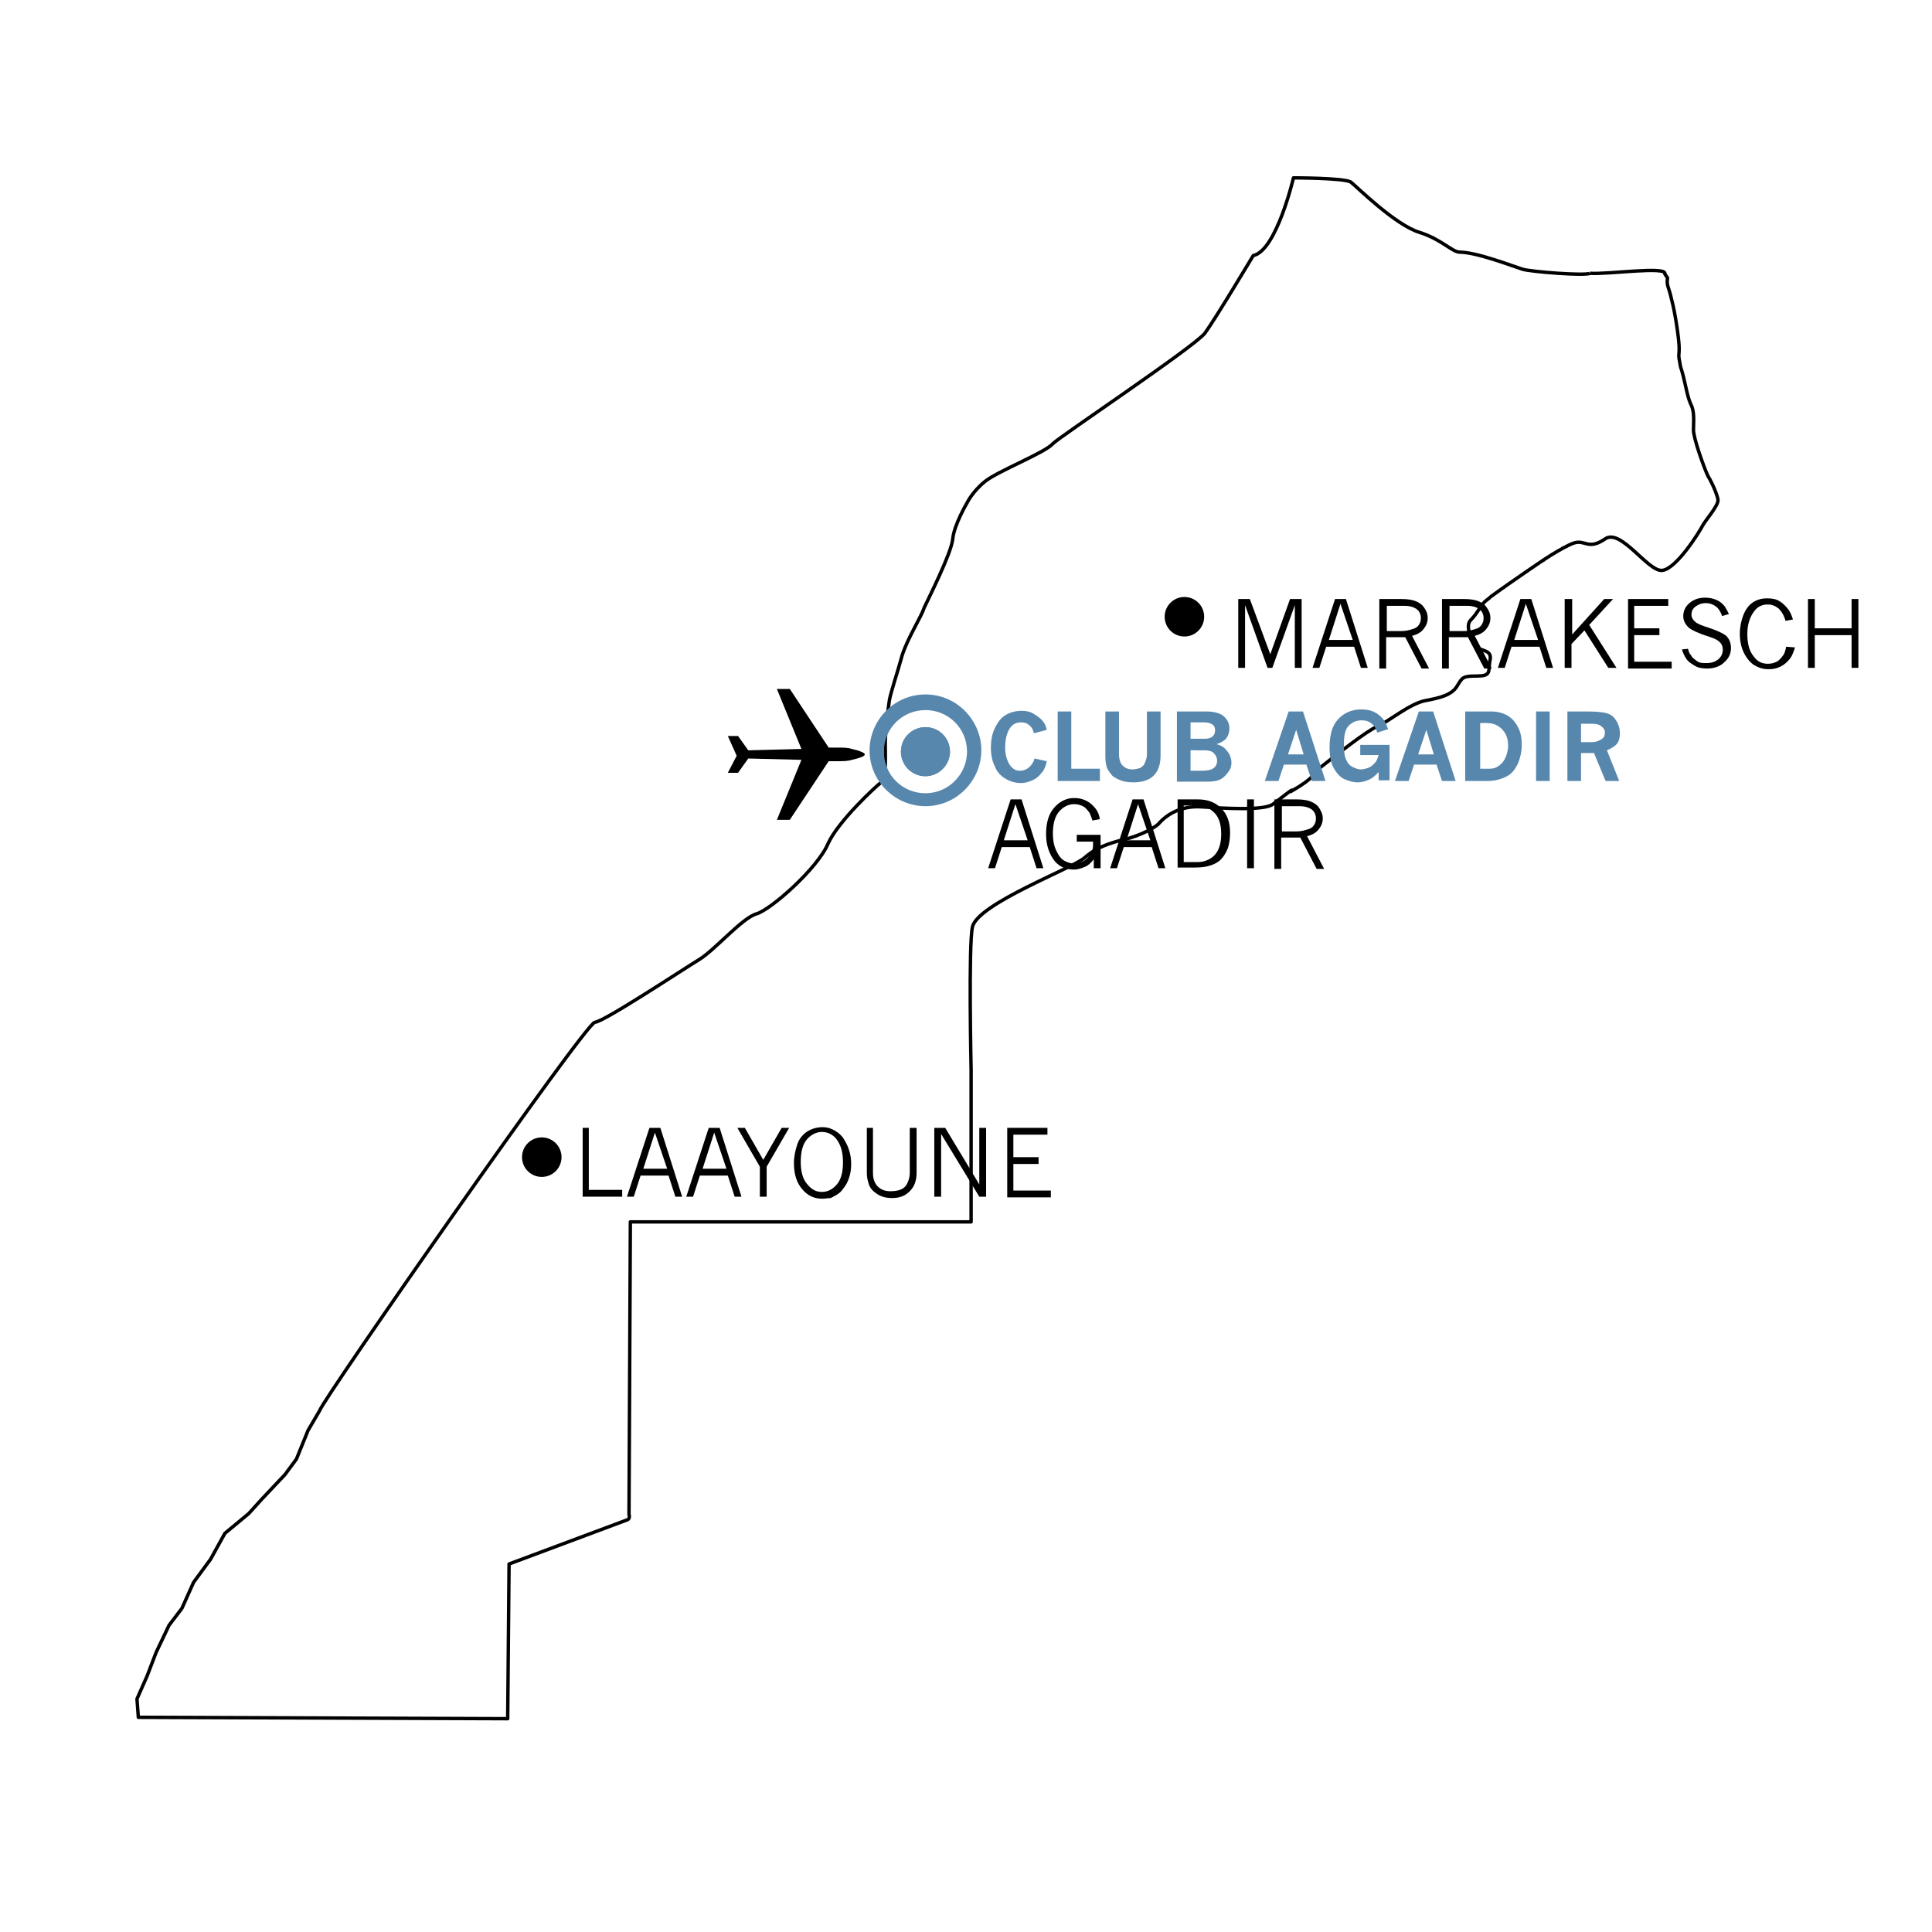 <?xml version="1.0" encoding="utf-8"?>
<!-- Generator: Adobe Illustrator 20.1.0, SVG Export Plug-In . SVG Version: 6.00 Build 0)  -->
<svg version="1.1" id="Ebene_1" xmlns="http://www.w3.org/2000/svg" xmlns:xlink="http://www.w3.org/1999/xlink" x="0px" y="0px"
	 viewBox="0 0 283.5 283.5" style="enable-background:new 0 0 283.5 283.5;" xml:space="preserve">
<style type="text/css">
	.st0{fill:none;stroke:#000000;stroke-width:0.5;stroke-linejoin:round;}
	.st1{enable-background:new    ;}
	.st2{fill:#5887AD;}
</style>
<g id="Agadir_-_Marokko">
	<path class="st0" d="M233.3,40.1c-0.6,0.4-8.6-0.2-9.9-0.6c-1.3-0.4-6.7-2.5-9.2-2.5c-1.1,0-2.7-1.9-5.9-2.9
		c-3.6-1.1-9.2-6.7-10.1-7.4c-1.1-0.6-8.4-0.6-8.4-0.6s-2.5,10.7-5.9,11.4c0,0-5.5,9.2-7.1,11.4c-1.7,2.1-21.2,15.1-22.3,16.2
		c-1.1,1.3-8,4-9.9,5.5s-2.7,3.2-2.7,3.2s-1.9,3.2-2.1,5.3c-0.2,2.1-3.6,8.8-4.2,10.1c-0.4,1.3-2.3,4.2-3.2,6.9
		c-0.8,2.9-1.7,5.5-1.9,6.7c-0.2,1.3-0.6,4.6-0.6,6.3s0.2,5-0.6,5.7c-0.8,0.6-6.3,5.7-7.8,9c-1.5,3.6-8.4,9.7-10.5,10.3
		s-6.1,5.3-8.4,6.7S88.5,150,87.3,150c-1.3,0-39.9,55.3-40.4,57l-1.7,2.9l-1.7,4.2l-1.7,2.3l-3.4,3.6l-1.9,2.1L33,225l-2.1,3.8
		l-2.5,3.4l-1.7,3.8l-1.9,2.5l-1.9,4l-1.3,3.4l-1.5,3.4l0.2,2.7l54.2,0.2l0.2-22.7l17.4-6.5c0.4-0.2,0.2-0.8,0.2-0.8l0.2-42.9h50
		V157c0,0-0.4-18.5,0.2-21c0.8-3.4,14.7-8.6,16.4-10.1c1.5-1.3,2.9-1.9,5-2.5c2.1-0.4,4.8-1.5,5.9-2.5c1.1-1.3,3.2-2.7,6.3-2.5
		c3.2,0.2,9.2,0.6,10.5-0.4c4.4-3.4,2.1-1.5,2.7-1.9c3.6-2.1,2.9-2.3,4.4-3.6c1.9-1.5,6.7-5.3,8.2-5.9s4.8-3.4,7.1-3.8
		c2.1-0.4,3.8-0.8,4.6-2.1c0.8-1.3,0.8-1.5,2.9-1.5s1.7-0.6,1.9-2.1c0.4-1.5-0.6-1.5-1.5-1.9c-0.8-0.4-2.3-3.2-1.3-4.2
		c1.1-1.1,1.5-2.3,2.3-2.9c1.1-0.8-0.4,0.2,1.7-1.3c0.8-0.6,7.6-5.3,6.7-4.6c-1.3,0.8,2.7-1.9,4.4-2.5s2.1,1.1,4.6-0.6
		c2.3-1.7,6.3,4.8,8.4,4.6c2.1-0.2,5.5-5.7,5.9-6.5s2.3-2.9,2.3-3.8c0-0.4-0.6-2.1-1.5-3.6c-0.6-1.3-2.1-5.5-2.1-6.7
		s0.2-2.7-0.4-3.8c-0.6-1.3-0.8-3.4-1.5-5.5c-0.4-2.1-0.2-1.3-0.2-2.7c0-1.3-0.6-5.3-1.1-7.1c-0.4-1.9-0.8-2.1-0.6-3.2l-0.4-0.6
		C244.7,39,235.9,40.3,233.3,40.1"/>
	<path class="st0" d="M181.6,68.7"/>
</g>
<g id="Flugzeug">
	<g>
		<g>
			<path d="M108.1,110.9l-1.3-2.9h1.5l1.5,2.1l7.8-0.2l-3.6-8.8h1.9l5.7,8.6h1.3c0.8,0,1.5,0,2.1,0.2l0.8,0.2
				c0.6,0.2,1.1,0.4,1.1,0.6s-0.4,0.4-1.1,0.6l-0.8,0.2c-0.6,0.2-1.3,0.2-2.1,0.2h-1.3l-5.7,8.6H114l3.6-8.8l-7.8-0.2l-1.5,2.1h-1.5
				L108.1,110.9z"/>
		</g>
	</g>
</g>
<g id="Städtenamen">
	<g class="st1">
		<path d="M148.3,117.3h1.6l3.2,10.1h-1l-1-3.1H147l-1,3.1h-1L148.3,117.3z M149,118l-1.7,5.3h3.5L149,118z"/>
		<path d="M160.5,126.1c-0.4,0.5-0.8,0.9-1.3,1.1s-1,0.4-1.6,0.4c-1.2,0-2.1-0.4-2.8-1.2c-0.8-1-1.3-2.3-1.3-4c0-1.7,0.4-3,1.2-3.9
			c0.8-0.9,1.8-1.4,2.9-1.4c0.6,0,1.2,0.1,1.8,0.4c0.6,0.3,1,0.7,1.4,1.2c0.3,0.4,0.5,0.9,0.6,1.5l-1.1,0.2
			c-0.1-0.4-0.3-0.8-0.4-1.1c-0.3-0.4-0.6-0.8-1-1c-0.4-0.2-0.8-0.3-1.3-0.3c-0.8,0-1.6,0.4-2.2,1.1c-0.6,0.7-0.9,1.8-0.9,3.2
			c0,0.8,0.1,1.6,0.4,2.3c0.3,0.7,0.6,1.2,1.1,1.6c0.5,0.3,1,0.5,1.6,0.5c0.4,0,0.9-0.1,1.3-0.3c0.4-0.2,0.7-0.5,0.9-0.8
			c0.2-0.3,0.4-0.6,0.5-0.9c0.1-0.3,0.1-0.7,0.1-1.2H158v-1h3.5v4.9h-1V126.1z"/>
		<path d="M166.2,117.3h1.6l3.2,10.1h-1l-1-3.1h-4.1l-1,3.1h-1L166.2,117.3z M167,118l-1.7,5.3h3.5L167,118z"/>
		<path d="M172.8,117.3h2.9c1.5,0,2.6,0.4,3.5,1.3c0.9,0.9,1.3,2.1,1.3,3.6c0,0.8-0.1,1.5-0.3,2.2c-0.2,0.5-0.4,0.9-0.7,1.3
			c-0.3,0.4-0.6,0.7-1,0.9c-0.3,0.2-0.6,0.3-0.9,0.4c-0.6,0.2-1.3,0.3-2.2,0.3h-2.6V117.3z M173.7,118.2v8.3h2.1
			c0.8,0,1.6-0.3,2.2-0.8c0.8-0.7,1.2-1.8,1.2-3.3c0-1.6-0.4-2.7-1.3-3.4c-0.6-0.5-1.4-0.8-2.4-0.8H173.7z"/>
		<path d="M183,117.3h1v10.1h-1V117.3z"/>
		<path d="M187.1,117.3h3.1c0.9,0,1.6,0.1,2.1,0.3c0.5,0.2,1,0.5,1.3,1s0.5,0.9,0.5,1.5c0,0.6-0.2,1.1-0.6,1.6
			c-0.4,0.5-0.9,0.8-1.7,1l2.5,4.8h-1.1l-2.4-4.6h-2.8v4.6h-1V117.3z M188.1,118.2v3.8h2.2c0.5,0,1-0.1,1.6-0.3
			c0.4-0.1,0.7-0.3,0.9-0.6c0.2-0.3,0.3-0.6,0.3-1c0-0.5-0.2-1-0.6-1.3c-0.4-0.3-1-0.5-1.8-0.5H188.1z"/>
	</g>
	<g class="st1">
		<path d="M85.4,165.5h1v9.1h4.9v1h-5.8V165.5z"/>
		<path d="M95.3,165.5h1.6l3.2,10.1h-1l-1-3.1h-4.1l-1,3.1h-1L95.3,165.5z M96.1,166.2l-1.7,5.3h3.5L96.1,166.2z"/>
		<path d="M104,165.5h1.6l3.2,10.1h-1l-1-3.1h-4.1l-1,3.1h-1L104,165.5z M104.8,166.2l-1.7,5.3h3.5L104.8,166.2z"/>
		<path d="M108.2,165.5h1.1l2.7,4.7l2.7-4.7h1.1l-3.3,5.7v4.4h-1v-4.4L108.2,165.5z"/>
		<path d="M120.7,175.9c-1.2,0-2.1-0.4-2.9-1.3c-0.9-1-1.3-2.3-1.3-3.9c0-1,0.2-1.9,0.5-2.8s0.9-1.5,1.5-1.9
			c0.7-0.4,1.4-0.6,2.2-0.6c0.7,0,1.3,0.2,1.8,0.5s1,0.7,1.3,1.2c0.3,0.5,0.6,1,0.8,1.7c0.2,0.6,0.3,1.3,0.3,2c0,0.8-0.1,1.4-0.3,2
			c-0.2,0.6-0.4,1-0.7,1.4c-0.3,0.4-0.5,0.7-0.8,0.9c-0.4,0.3-0.8,0.5-1.2,0.7C121.5,175.8,121.1,175.9,120.7,175.9z M120.6,174.9
			c0.9,0,1.6-0.4,2.2-1.1c0.6-0.7,0.9-1.8,0.9-3.2c0-1.5-0.3-2.6-1-3.5c-0.5-0.6-1.2-1-2.1-1c-0.8,0-1.6,0.4-2.2,1.1
			c-0.6,0.7-0.9,1.8-0.9,3.3c0,1.4,0.3,2.5,0.9,3.2C119.1,174.6,119.8,174.9,120.6,174.9z"/>
		<path d="M127.1,165.5h1v6.6c0,0.8,0.2,1.5,0.7,2s1.1,0.7,1.9,0.7c0.6,0,1.2-0.1,1.6-0.3c0.4-0.2,0.7-0.5,0.9-1s0.3-0.9,0.3-1.4
			v-6.6h1v6.6c0,1.1-0.3,2-1,2.7c-0.7,0.7-1.5,1-2.6,1c-0.9,0-1.6-0.2-2.2-0.6c-0.6-0.4-1-0.8-1.2-1.4c-0.2-0.6-0.3-1.1-0.3-1.6
			V165.5z"/>
		<path d="M137.2,165.5h1.5l5,8.3v-8.3h1v10.1h-1l-5.6-9.2v9.2h-1V165.5z"/>
		<path d="M147.7,165.5h6v1h-5v3.3h3.7v1h-3.7v3.9h5.5v1h-6.4V165.5z"/>
	</g>
	<g class="st1">
		<path d="M181.7,87.9h1.7l3,8.1l2.9-8.1h1.7v10.1h-1v-9.2l-3.3,9.2H186l-3.3-9.2v9.2h-1V87.9z"/>
		<path d="M195.9,87.9h1.6l3.2,10.1h-1l-1-3.1h-4.1l-1,3.1h-1L195.9,87.9z M196.7,88.6l-1.7,5.3h3.5L196.7,88.6z"/>
		<path d="M202.5,87.9h3.1c0.9,0,1.6,0.1,2.1,0.3c0.5,0.2,1,0.5,1.3,1c0.3,0.4,0.5,0.9,0.5,1.5c0,0.6-0.2,1.1-0.6,1.6
			c-0.4,0.5-0.9,0.8-1.7,1l2.5,4.8h-1.1l-2.4-4.6h-2.8v4.6h-1V87.9z M203.5,88.8v3.8h2.2c0.5,0,1-0.1,1.6-0.3
			c0.4-0.1,0.7-0.3,0.9-0.6c0.2-0.3,0.3-0.6,0.3-1c0-0.5-0.2-1-0.6-1.3c-0.4-0.3-1-0.5-1.8-0.5H203.5z"/>
		<path d="M211.7,87.9h3.1c0.9,0,1.6,0.1,2.1,0.3c0.5,0.2,1,0.5,1.3,1c0.3,0.4,0.5,0.9,0.5,1.5c0,0.6-0.2,1.1-0.6,1.6
			c-0.4,0.5-0.9,0.8-1.7,1l2.5,4.8h-1.1l-2.4-4.6h-2.8v4.6h-1V87.9z M212.7,88.8v3.8h2.2c0.5,0,1-0.1,1.6-0.3
			c0.4-0.1,0.7-0.3,0.9-0.6c0.2-0.3,0.3-0.6,0.3-1c0-0.5-0.2-1-0.6-1.3c-0.4-0.3-1-0.5-1.8-0.5H212.7z"/>
		<path d="M223.1,87.9h1.6l3.2,10.1h-1l-1-3.1h-4.1l-1,3.1h-1L223.1,87.9z M223.9,88.6l-1.7,5.3h3.5L223.9,88.6z"/>
		<path d="M229.7,87.9h1v5.2l4.7-5.2h1.3l-3.5,3.8l4,6.3H236l-3.5-5.5l-1.9,2v3.5h-1V87.9z"/>
		<path d="M238.8,87.9h6v1h-5v3.3h3.7v1h-3.7v3.9h5.5v1h-6.4V87.9z"/>
		<path d="M247.7,95.2c0.1,0.4,0.2,0.7,0.4,0.9c0.2,0.4,0.5,0.6,0.9,0.9s0.8,0.3,1.4,0.3c0.8,0,1.3-0.2,1.8-0.6
			c0.4-0.4,0.6-0.8,0.6-1.4c0-0.5-0.2-0.9-0.6-1.2c-0.3-0.3-0.9-0.5-1.8-0.8c-1.2-0.4-2.1-0.8-2.6-1.2c-0.5-0.5-0.8-1-0.8-1.7
			c0-0.7,0.3-1.4,0.9-1.9c0.6-0.5,1.3-0.8,2.3-0.8c0.6,0,1.1,0.1,1.6,0.3c0.5,0.2,0.9,0.5,1.3,1c0.2,0.3,0.4,0.7,0.6,1.1l-1,0.3
			c-0.2-0.6-0.5-1.1-0.9-1.4c-0.4-0.3-0.9-0.5-1.5-0.5c-0.6,0-1.1,0.2-1.5,0.5c-0.4,0.3-0.6,0.7-0.6,1.2c0,0.4,0.2,0.7,0.5,1
			c0.3,0.3,1,0.6,2,0.9c1.2,0.4,2.1,0.8,2.6,1.2c0.5,0.5,0.7,1.1,0.7,1.8c0,0.8-0.3,1.5-1,2.1c-0.6,0.6-1.5,0.9-2.5,0.9
			c-0.7,0-1.3-0.1-1.8-0.4c-0.5-0.3-1-0.6-1.3-1.1c-0.2-0.3-0.4-0.7-0.6-1.3L247.7,95.2z"/>
		<path d="M263.4,95c-0.2,0.6-0.4,1.2-0.7,1.6c-0.4,0.5-0.8,0.9-1.4,1.2c-0.6,0.3-1.1,0.4-1.8,0.4c-0.8,0-1.4-0.2-2.1-0.6
			c-0.6-0.4-1.1-1-1.5-1.8s-0.6-1.8-0.6-2.8c0-1,0.2-1.9,0.5-2.7c0.3-0.8,0.8-1.5,1.4-1.9c0.6-0.4,1.3-0.6,2.1-0.6
			c0.7,0,1.3,0.1,1.8,0.4s0.9,0.7,1.3,1.2c0.3,0.4,0.5,0.9,0.7,1.5l-1.1,0.2c-0.2-0.8-0.6-1.4-1-1.8c-0.5-0.4-1-0.6-1.6-0.6
			c-0.8,0-1.5,0.3-2,1c-0.6,0.8-1,1.9-1,3.3c0,1.5,0.3,2.6,1,3.4c0.5,0.7,1.2,1,2,1c0.5,0,0.9-0.1,1.3-0.3c0.4-0.2,0.7-0.6,1-1
			c0.2-0.3,0.3-0.7,0.4-1.2L263.4,95z"/>
		<path d="M265.3,87.9h1v4.3h5.4v-4.3h1v10.1h-1v-4.8h-5.4v4.8h-1V87.9z"/>
	</g>
</g>
<g id="Club">
	<g>
		<path class="st2" d="M135.8,101.9c-4.6,0-8.2,3.8-8.2,8.2c0,4.6,3.8,8.2,8.2,8.2c4.6,0,8.2-3.8,8.2-8.2
			C144,105.7,140.4,101.9,135.8,101.9z M135.8,116.4c-3.4,0-6.1-2.7-6.1-6.1s2.7-6.1,6.1-6.1c3.4,0,6.1,2.7,6.1,6.1
			C141.9,113.6,139.2,116.4,135.8,116.4z"/>
		<path class="st2" d="M135.8,113.9c-2.1,0-3.6-1.7-3.6-3.6c0-2.1,1.7-3.6,3.6-3.6c2.1,0,3.6,1.7,3.6,3.6
			C139.4,112.2,137.7,113.9,135.8,113.9z"/>
		<circle class="st2" cx="135.8" cy="110.3" r="3.6"/>
	</g>
	<g class="st1">
		<path class="st2" d="M153.6,111.7c-0.1,0.6-0.3,1-0.5,1.4c-0.4,0.5-0.8,1-1.4,1.3c-0.6,0.3-1.2,0.5-1.9,0.5
			c-0.8,0-1.5-0.2-2.2-0.6c-0.7-0.4-1.3-1-1.6-1.8c-0.4-0.8-0.6-1.7-0.6-2.8c0-1.1,0.2-2.1,0.6-2.9s0.9-1.5,1.6-1.9
			c0.7-0.4,1.5-0.6,2.3-0.6c0.6,0,1.2,0.1,1.7,0.4s1,0.6,1.4,1.1c0.3,0.3,0.5,0.8,0.6,1.3l-1.9,0.5c-0.1-0.6-0.4-1-0.7-1.2
			c-0.3-0.3-0.7-0.4-1.2-0.4c-0.7,0-1.3,0.3-1.7,1c-0.4,0.7-0.6,1.6-0.6,2.7c0,0.7,0.1,1.3,0.3,1.8c0.2,0.5,0.4,0.9,0.8,1.2
			c0.3,0.3,0.7,0.4,1,0.4c0.6,0,1.1-0.2,1.5-0.6c0.3-0.3,0.6-0.7,0.7-1.2L153.6,111.7z"/>
		<path class="st2" d="M155.2,104.4h2v8.4h4.2v1.8h-6.2V104.4z"/>
		<path class="st2" d="M162.2,104.4h2v6.2c0,0.8,0.2,1.4,0.5,1.7c0.4,0.4,0.8,0.6,1.5,0.6c0.4,0,0.7-0.1,1.1-0.2
			c0.3-0.2,0.6-0.4,0.7-0.8c0.2-0.4,0.3-0.8,0.3-1.3v-6.2h2v6.5c0,1.2-0.3,2.2-1,2.9c-0.7,0.7-1.7,1-3,1c-0.8,0-1.5-0.1-2.1-0.4
			c-0.3-0.1-0.6-0.3-0.9-0.5c-0.3-0.3-0.6-0.7-0.8-1.1s-0.3-1.1-0.3-1.8V104.4z"/>
		<path class="st2" d="M172.7,104.4h4.3c1,0,1.8,0.2,2.3,0.5c0.7,0.5,1.1,1.1,1.1,2c0,0.6-0.2,1.2-0.6,1.6c-0.3,0.3-0.7,0.5-1.3,0.7
			c0.5,0.1,0.8,0.3,1.1,0.5c0.3,0.3,0.6,0.6,0.8,1c0.2,0.4,0.3,0.8,0.3,1.2c0,0.5-0.1,0.9-0.4,1.3s-0.6,0.8-1.1,1.1
			c-0.5,0.3-1.2,0.4-2,0.4h-4.5V104.4z M174.7,105.9v2.5h2.1c0.5,0,0.9-0.1,1.2-0.4c0.2-0.2,0.3-0.5,0.3-0.8c0-0.4-0.1-0.7-0.4-0.9
			c-0.3-0.2-0.7-0.3-1.2-0.3H174.7z M174.7,110v3.1h1.6c0.8,0,1.4-0.1,1.8-0.4c0.4-0.3,0.5-0.7,0.5-1.1c0-0.4-0.2-0.8-0.5-1.1
			c-0.3-0.3-0.8-0.4-1.4-0.4H174.7z"/>
		<path class="st2" d="M189.1,104.4h2.1l3.3,10.2h-2l-0.8-2.4h-3.3l-0.8,2.4h-2L189.1,104.4z M190.2,107.1l-1.2,3.6h2.3L190.2,107.1
			z"/>
		<path class="st2" d="M202.3,113.3c-0.4,0.4-0.8,0.8-1.2,1c-0.6,0.3-1.2,0.5-1.9,0.5c-0.7,0-1.3-0.2-2-0.5
			c-0.6-0.3-1.1-0.9-1.5-1.6s-0.6-1.7-0.6-3c0-1.3,0.2-2.4,0.6-3.2s1-1.4,1.7-1.8s1.5-0.6,2.3-0.6c0.8,0,1.4,0.1,2,0.4
			c0.6,0.3,1,0.7,1.4,1.2c0.2,0.3,0.4,0.8,0.6,1.3l-1.6,0.5c-0.2-0.6-0.4-1-0.7-1.2c-0.4-0.4-0.9-0.6-1.6-0.6
			c-0.8,0-1.4,0.3-1.9,0.8s-0.7,1.4-0.7,2.8c0,0.9,0.1,1.7,0.3,2.1c0.2,0.5,0.5,0.9,0.9,1.1s0.8,0.4,1.3,0.4c0.3,0,0.7-0.1,1-0.2
			c0.3-0.1,0.6-0.3,0.8-0.5s0.4-0.4,0.5-0.6c0.1-0.2,0.2-0.5,0.3-0.8h-2.7v-1.5h4.3v5.2h-1.6V113.3z"/>
		<path class="st2" d="M208.2,104.4h2.1l3.3,10.2h-2l-0.8-2.4h-3.3l-0.8,2.4h-2L208.2,104.4z M209.3,107.1l-1.2,3.6h2.3L209.3,107.1
			z"/>
		<path class="st2" d="M215.1,104.4h3.7c0.9,0,1.7,0.2,2.4,0.6c0.7,0.4,1.2,1,1.6,1.8c0.4,0.8,0.5,1.6,0.5,2.6
			c0,0.9-0.2,1.7-0.5,2.5c-0.3,0.7-0.7,1.3-1.2,1.7c-0.4,0.3-0.8,0.5-1.4,0.7s-1.2,0.3-1.8,0.3h-3.4V104.4z M217.2,106.1v6.7h1.4
			c0.5,0,0.9-0.1,1.3-0.4s0.7-0.6,0.9-1c0.3-0.6,0.5-1.3,0.5-2c0-1-0.3-1.8-0.9-2.4s-1.3-0.9-2.2-0.9H217.2z"/>
		<path class="st2" d="M225.4,104.4h2v10.2h-2V104.4z"/>
		<path class="st2" d="M230,104.4h2.8c1.5,0,2.5,0.1,3.1,0.3c0.6,0.2,1,0.6,1.3,1.1c0.3,0.5,0.5,1.1,0.5,1.8c0,0.6-0.1,1.1-0.4,1.5
			c-0.3,0.4-0.8,0.7-1.5,1l1.8,4.5h-2l-1.7-4.1H232v4.1h-2V104.4z M232,106.2v2.7h1.6c0.6,0,1.1-0.2,1.5-0.5
			c0.3-0.2,0.4-0.5,0.4-0.9c0-0.4-0.2-0.7-0.5-0.9c-0.3-0.3-0.8-0.4-1.5-0.4H232z"/>
	</g>
</g>
<g id="Ort">
	<circle cx="79.5" cy="169.8" r="2.9"/>
	<circle cx="173.8" cy="90.5" r="2.9"/>
</g>
</svg>
